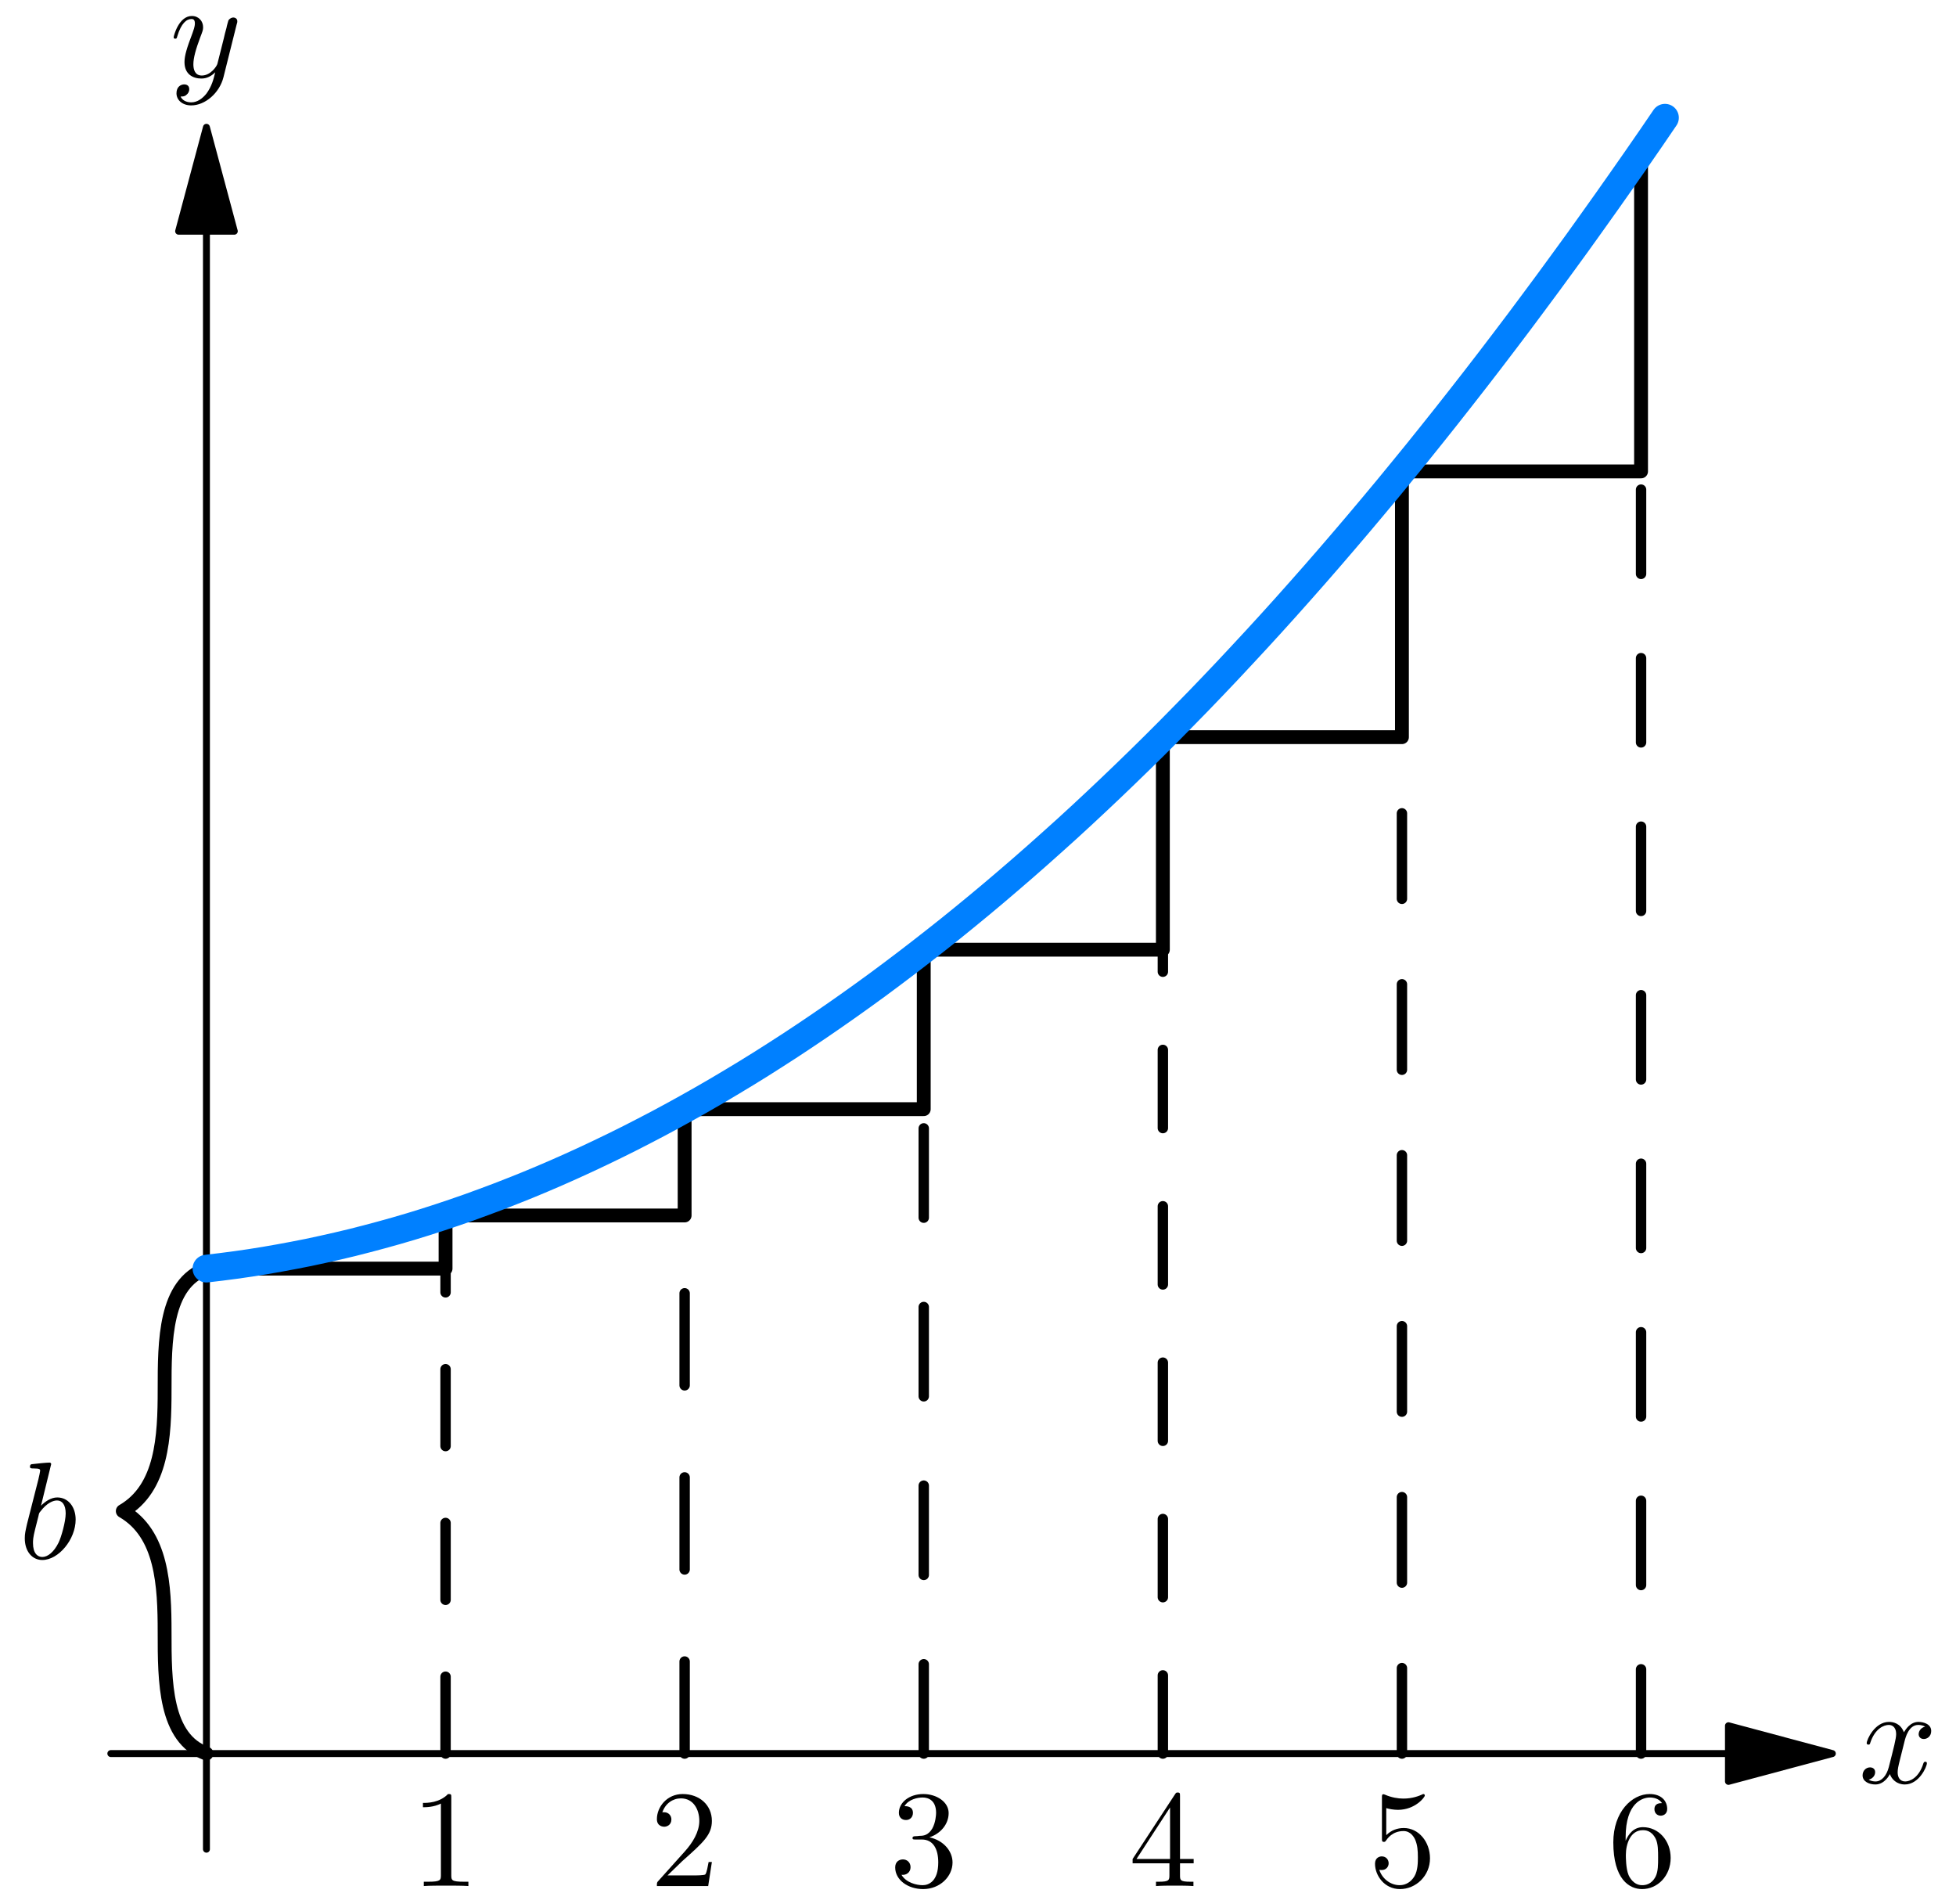 <?xml version="1.0" encoding="UTF-8"?>
<svg xmlns="http://www.w3.org/2000/svg" xmlns:xlink="http://www.w3.org/1999/xlink" width="141.2pt" height="137.44pt" viewBox="0 0 141.2 137.44" version="1.1">
<defs>
<g>
<symbol overflow="visible" id="glyph0-0">
<path style="stroke:none;" d=""/>
</symbol>
<symbol overflow="visible" id="glyph0-1">
<path style="stroke:none;" d="M 4.844 -3.797 C 4.891 -3.938 4.891 -3.953 4.891 -4.031 C 4.891 -4.203 4.75 -4.297 4.594 -4.297 C 4.5 -4.297 4.344 -4.234 4.25 -4.094 C 4.234 -4.031 4.141 -3.734 4.109 -3.547 C 4.031 -3.297 3.969 -3.016 3.906 -2.75 L 3.453 -0.953 C 3.422 -0.812 2.984 -0.109 2.328 -0.109 C 1.828 -0.109 1.719 -0.547 1.719 -0.922 C 1.719 -1.375 1.891 -2 2.219 -2.875 C 2.375 -3.281 2.422 -3.391 2.422 -3.594 C 2.422 -4.031 2.109 -4.406 1.609 -4.406 C 0.656 -4.406 0.297 -2.953 0.297 -2.875 C 0.297 -2.766 0.391 -2.766 0.406 -2.766 C 0.516 -2.766 0.516 -2.797 0.562 -2.953 C 0.844 -3.891 1.234 -4.188 1.578 -4.188 C 1.656 -4.188 1.828 -4.188 1.828 -3.875 C 1.828 -3.625 1.719 -3.359 1.656 -3.172 C 1.25 -2.109 1.078 -1.547 1.078 -1.078 C 1.078 -0.188 1.703 0.109 2.297 0.109 C 2.688 0.109 3.016 -0.062 3.297 -0.344 C 3.172 0.172 3.047 0.672 2.656 1.203 C 2.391 1.531 2.016 1.828 1.562 1.828 C 1.422 1.828 0.969 1.797 0.797 1.406 C 0.953 1.406 1.094 1.406 1.219 1.281 C 1.328 1.203 1.422 1.062 1.422 0.875 C 1.422 0.562 1.156 0.531 1.062 0.531 C 0.828 0.531 0.5 0.688 0.5 1.172 C 0.5 1.672 0.938 2.047 1.562 2.047 C 2.578 2.047 3.609 1.141 3.891 0.016 Z M 4.844 -3.797 "/>
</symbol>
<symbol overflow="visible" id="glyph0-2">
<path style="stroke:none;" d="M 3.328 -3.016 C 3.391 -3.266 3.625 -4.188 4.312 -4.188 C 4.359 -4.188 4.609 -4.188 4.812 -4.062 C 4.531 -4 4.344 -3.766 4.344 -3.516 C 4.344 -3.359 4.453 -3.172 4.719 -3.172 C 4.938 -3.172 5.25 -3.344 5.25 -3.75 C 5.25 -4.266 4.672 -4.406 4.328 -4.406 C 3.75 -4.406 3.406 -3.875 3.281 -3.656 C 3.031 -4.312 2.5 -4.406 2.203 -4.406 C 1.172 -4.406 0.594 -3.125 0.594 -2.875 C 0.594 -2.766 0.703 -2.766 0.719 -2.766 C 0.797 -2.766 0.828 -2.797 0.844 -2.875 C 1.188 -3.938 1.844 -4.188 2.188 -4.188 C 2.375 -4.188 2.719 -4.094 2.719 -3.516 C 2.719 -3.203 2.547 -2.547 2.188 -1.141 C 2.031 -0.531 1.672 -0.109 1.234 -0.109 C 1.172 -0.109 0.953 -0.109 0.734 -0.234 C 0.984 -0.297 1.203 -0.5 1.203 -0.781 C 1.203 -1.047 0.984 -1.125 0.844 -1.125 C 0.531 -1.125 0.297 -0.875 0.297 -0.547 C 0.297 -0.094 0.781 0.109 1.219 0.109 C 1.891 0.109 2.25 -0.594 2.266 -0.641 C 2.391 -0.281 2.75 0.109 3.344 0.109 C 4.375 0.109 4.938 -1.172 4.938 -1.422 C 4.938 -1.531 4.859 -1.531 4.828 -1.531 C 4.734 -1.531 4.719 -1.484 4.688 -1.422 C 4.359 -0.344 3.688 -0.109 3.375 -0.109 C 2.984 -0.109 2.828 -0.422 2.828 -0.766 C 2.828 -0.984 2.875 -1.203 2.984 -1.641 Z M 3.328 -3.016 "/>
</symbol>
<symbol overflow="visible" id="glyph0-3">
<path style="stroke:none;" d="M 2.375 -6.812 C 2.375 -6.812 2.375 -6.922 2.25 -6.922 C 2.031 -6.922 1.297 -6.844 1.031 -6.812 C 0.953 -6.812 0.844 -6.797 0.844 -6.625 C 0.844 -6.5 0.938 -6.5 1.094 -6.5 C 1.562 -6.5 1.578 -6.438 1.578 -6.328 C 1.578 -6.266 1.5 -5.922 1.453 -5.719 L 0.625 -2.469 C 0.516 -1.969 0.469 -1.797 0.469 -1.453 C 0.469 -0.516 1 0.109 1.734 0.109 C 2.906 0.109 4.141 -1.375 4.141 -2.812 C 4.141 -3.719 3.609 -4.406 2.812 -4.406 C 2.359 -4.406 1.938 -4.109 1.641 -3.812 Z M 1.453 -3.047 C 1.5 -3.266 1.5 -3.281 1.594 -3.391 C 2.078 -4.031 2.531 -4.188 2.797 -4.188 C 3.156 -4.188 3.422 -3.891 3.422 -3.25 C 3.422 -2.656 3.094 -1.516 2.906 -1.141 C 2.578 -0.469 2.125 -0.109 1.734 -0.109 C 1.391 -0.109 1.062 -0.375 1.062 -1.109 C 1.062 -1.312 1.062 -1.5 1.219 -2.125 Z M 1.453 -3.047 "/>
</symbol>
<symbol overflow="visible" id="glyph1-0">
<path style="stroke:none;" d=""/>
</symbol>
<symbol overflow="visible" id="glyph1-1">
<path style="stroke:none;" d="M 2.938 -6.375 C 2.938 -6.625 2.938 -6.641 2.703 -6.641 C 2.078 -6 1.203 -6 0.891 -6 L 0.891 -5.688 C 1.094 -5.688 1.672 -5.688 2.188 -5.953 L 2.188 -0.781 C 2.188 -0.422 2.156 -0.312 1.266 -0.312 L 0.953 -0.312 L 0.953 0 C 1.297 -0.031 2.156 -0.031 2.562 -0.031 C 2.953 -0.031 3.828 -0.031 4.172 0 L 4.172 -0.312 L 3.859 -0.312 C 2.953 -0.312 2.938 -0.422 2.938 -0.781 Z M 2.938 -6.375 "/>
</symbol>
<symbol overflow="visible" id="glyph1-2">
<path style="stroke:none;" d="M 1.266 -0.766 L 2.328 -1.797 C 3.875 -3.172 4.469 -3.703 4.469 -4.703 C 4.469 -5.844 3.578 -6.641 2.359 -6.641 C 1.234 -6.641 0.5 -5.719 0.5 -4.828 C 0.5 -4.281 1 -4.281 1.031 -4.281 C 1.203 -4.281 1.547 -4.391 1.547 -4.812 C 1.547 -5.062 1.359 -5.328 1.016 -5.328 C 0.938 -5.328 0.922 -5.328 0.891 -5.312 C 1.109 -5.969 1.656 -6.328 2.234 -6.328 C 3.141 -6.328 3.562 -5.516 3.562 -4.703 C 3.562 -3.906 3.078 -3.125 2.516 -2.5 L 0.609 -0.375 C 0.5 -0.266 0.5 -0.234 0.5 0 L 4.203 0 L 4.469 -1.734 L 4.234 -1.734 C 4.172 -1.438 4.109 -1 4 -0.844 C 3.938 -0.766 3.281 -0.766 3.062 -0.766 Z M 1.266 -0.766 "/>
</symbol>
<symbol overflow="visible" id="glyph1-3">
<path style="stroke:none;" d="M 2.891 -3.516 C 3.703 -3.781 4.281 -4.469 4.281 -5.266 C 4.281 -6.078 3.406 -6.641 2.453 -6.641 C 1.453 -6.641 0.688 -6.047 0.688 -5.281 C 0.688 -4.953 0.906 -4.766 1.203 -4.766 C 1.5 -4.766 1.703 -4.984 1.703 -5.281 C 1.703 -5.766 1.234 -5.766 1.094 -5.766 C 1.391 -6.266 2.047 -6.391 2.406 -6.391 C 2.828 -6.391 3.375 -6.172 3.375 -5.281 C 3.375 -5.156 3.344 -4.578 3.094 -4.141 C 2.797 -3.656 2.453 -3.625 2.203 -3.625 C 2.125 -3.609 1.891 -3.594 1.812 -3.594 C 1.734 -3.578 1.672 -3.562 1.672 -3.469 C 1.672 -3.359 1.734 -3.359 1.906 -3.359 L 2.344 -3.359 C 3.156 -3.359 3.531 -2.688 3.531 -1.703 C 3.531 -0.344 2.844 -0.062 2.406 -0.062 C 1.969 -0.062 1.219 -0.234 0.875 -0.812 C 1.219 -0.766 1.531 -0.984 1.531 -1.359 C 1.531 -1.719 1.266 -1.922 0.984 -1.922 C 0.734 -1.922 0.422 -1.781 0.422 -1.344 C 0.422 -0.438 1.344 0.219 2.438 0.219 C 3.656 0.219 4.562 -0.688 4.562 -1.703 C 4.562 -2.516 3.922 -3.297 2.891 -3.516 Z M 2.891 -3.516 "/>
</symbol>
<symbol overflow="visible" id="glyph1-4">
<path style="stroke:none;" d="M 2.938 -1.641 L 2.938 -0.781 C 2.938 -0.422 2.906 -0.312 2.172 -0.312 L 1.969 -0.312 L 1.969 0 C 2.375 -0.031 2.891 -0.031 3.312 -0.031 C 3.734 -0.031 4.25 -0.031 4.672 0 L 4.672 -0.312 L 4.453 -0.312 C 3.719 -0.312 3.703 -0.422 3.703 -0.781 L 3.703 -1.641 L 4.688 -1.641 L 4.688 -1.953 L 3.703 -1.953 L 3.703 -6.484 C 3.703 -6.688 3.703 -6.75 3.531 -6.75 C 3.453 -6.75 3.422 -6.75 3.344 -6.625 L 0.281 -1.953 L 0.281 -1.641 Z M 2.984 -1.953 L 0.562 -1.953 L 2.984 -5.672 Z M 2.984 -1.953 "/>
</symbol>
<symbol overflow="visible" id="glyph1-5">
<path style="stroke:none;" d="M 4.469 -2 C 4.469 -3.188 3.656 -4.188 2.578 -4.188 C 2.109 -4.188 1.672 -4.031 1.312 -3.672 L 1.312 -5.625 C 1.516 -5.562 1.844 -5.5 2.156 -5.5 C 3.391 -5.5 4.094 -6.406 4.094 -6.531 C 4.094 -6.594 4.062 -6.641 3.984 -6.641 C 3.984 -6.641 3.953 -6.641 3.906 -6.609 C 3.703 -6.516 3.219 -6.312 2.547 -6.312 C 2.156 -6.312 1.688 -6.391 1.219 -6.594 C 1.141 -6.625 1.125 -6.625 1.109 -6.625 C 1 -6.625 1 -6.547 1 -6.391 L 1 -3.438 C 1 -3.266 1 -3.188 1.141 -3.188 C 1.219 -3.188 1.234 -3.203 1.281 -3.266 C 1.391 -3.422 1.75 -3.969 2.562 -3.969 C 3.078 -3.969 3.328 -3.516 3.406 -3.328 C 3.562 -2.953 3.594 -2.578 3.594 -2.078 C 3.594 -1.719 3.594 -1.125 3.344 -0.703 C 3.109 -0.312 2.734 -0.062 2.281 -0.062 C 1.562 -0.062 0.984 -0.594 0.812 -1.172 C 0.844 -1.172 0.875 -1.156 0.984 -1.156 C 1.312 -1.156 1.484 -1.406 1.484 -1.641 C 1.484 -1.891 1.312 -2.141 0.984 -2.141 C 0.844 -2.141 0.5 -2.062 0.5 -1.609 C 0.5 -0.75 1.188 0.219 2.297 0.219 C 3.453 0.219 4.469 -0.734 4.469 -2 Z M 4.469 -2 "/>
</symbol>
<symbol overflow="visible" id="glyph1-6">
<path style="stroke:none;" d="M 1.312 -3.266 L 1.312 -3.516 C 1.312 -6.031 2.547 -6.391 3.062 -6.391 C 3.297 -6.391 3.719 -6.328 3.938 -5.984 C 3.781 -5.984 3.391 -5.984 3.391 -5.547 C 3.391 -5.234 3.625 -5.078 3.844 -5.078 C 4 -5.078 4.312 -5.172 4.312 -5.562 C 4.312 -6.156 3.875 -6.641 3.047 -6.641 C 1.766 -6.641 0.422 -5.359 0.422 -3.156 C 0.422 -0.484 1.578 0.219 2.5 0.219 C 3.609 0.219 4.562 -0.719 4.562 -2.031 C 4.562 -3.297 3.672 -4.25 2.562 -4.25 C 1.891 -4.25 1.516 -3.75 1.312 -3.266 Z M 2.5 -0.062 C 1.875 -0.062 1.578 -0.656 1.516 -0.812 C 1.328 -1.281 1.328 -2.078 1.328 -2.25 C 1.328 -3.031 1.656 -4.031 2.547 -4.031 C 2.719 -4.031 3.172 -4.031 3.484 -3.406 C 3.656 -3.047 3.656 -2.531 3.656 -2.047 C 3.656 -1.562 3.656 -1.062 3.484 -0.703 C 3.188 -0.109 2.734 -0.062 2.5 -0.062 Z M 2.5 -0.062 "/>
</symbol>
</g>
</defs>
<g id="surface1">
<path style="fill:none;stroke-width:5;stroke-linecap:round;stroke-linejoin:round;stroke:rgb(0%,0%,0%);stroke-opacity:1;stroke-miterlimit:10;" d="M 149.023 1207.525 L 149.023 39.791 " transform="matrix(0.1,0,0,-0.1,0,137.44)"/>
<path style="fill-rule:nonzero;fill:rgb(0%,0%,0%);fill-opacity:1;stroke-width:5;stroke-linecap:round;stroke-linejoin:round;stroke:rgb(0%,0%,0%);stroke-opacity:1;stroke-miterlimit:10;" d="M 149.023 1282.525 L 128.945 1207.525 L 169.141 1207.525 Z M 149.023 1282.525 " transform="matrix(0.1,0,0,-0.1,0,137.44)"/>
<path style="fill:none;stroke-width:5;stroke-linecap:round;stroke-linejoin:round;stroke:rgb(0%,0%,0%);stroke-opacity:1;stroke-miterlimit:10;" d="M 1247.734 108.814 L 80 108.814 " transform="matrix(0.1,0,0,-0.1,0,137.44)"/>
<path style="fill-rule:nonzero;fill:rgb(0%,0%,0%);fill-opacity:1;stroke-width:5;stroke-linecap:round;stroke-linejoin:round;stroke:rgb(0%,0%,0%);stroke-opacity:1;stroke-miterlimit:10;" d="M 1322.734 108.814 L 1247.734 128.892 L 1247.734 88.736 Z M 1322.734 108.814 " transform="matrix(0.1,0,0,-0.1,0,137.44)"/>
<path style="fill:none;stroke-width:7.5;stroke-linecap:round;stroke-linejoin:round;stroke:rgb(0%,0%,0%);stroke-opacity:1;stroke-dasharray:55.48,55.48;stroke-miterlimit:10;" d="M 321.641 108.814 L 321.641 497.173 " transform="matrix(0.1,0,0,-0.1,0,137.44)"/>
<path style="fill:none;stroke-width:10;stroke-linecap:round;stroke-linejoin:round;stroke:rgb(0%,0%,0%);stroke-opacity:1;stroke-miterlimit:10;" d="M 149.023 458.814 L 321.641 458.814 L 321.641 497.173 " transform="matrix(0.1,0,0,-0.1,0,137.44)"/>
<path style="fill:none;stroke-width:7.5;stroke-linecap:round;stroke-linejoin:round;stroke:rgb(0%,0%,0%);stroke-opacity:1;stroke-dasharray:66.439,66.439;stroke-miterlimit:10;" d="M 494.219 108.814 L 494.219 573.892 " transform="matrix(0.1,0,0,-0.1,0,137.44)"/>
<path style="fill:none;stroke-width:10;stroke-linecap:round;stroke-linejoin:round;stroke:rgb(0%,0%,0%);stroke-opacity:1;stroke-miterlimit:10;" d="M 321.641 497.173 L 494.219 497.173 L 494.219 573.892 " transform="matrix(0.1,0,0,-0.1,0,137.44)"/>
<path style="fill:none;stroke-width:7.5;stroke-linecap:round;stroke-linejoin:round;stroke:rgb(0%,0%,0%);stroke-opacity:1;stroke-dasharray:64.46,64.46;stroke-miterlimit:10;" d="M 666.836 108.814 L 666.836 688.97 " transform="matrix(0.1,0,0,-0.1,0,137.44)"/>
<path style="fill:none;stroke-width:10;stroke-linecap:round;stroke-linejoin:round;stroke:rgb(0%,0%,0%);stroke-opacity:1;stroke-miterlimit:10;" d="M 494.219 573.892 L 666.836 573.892 L 666.836 688.97 " transform="matrix(0.1,0,0,-0.1,0,137.44)"/>
<path style="fill:none;stroke-width:7.5;stroke-linecap:round;stroke-linejoin:round;stroke:rgb(0%,0%,0%);stroke-opacity:1;stroke-dasharray:56.428,56.428;stroke-miterlimit:10;" d="M 839.453 108.814 L 839.453 842.369 " transform="matrix(0.1,0,0,-0.1,0,137.44)"/>
<path style="fill:none;stroke-width:10;stroke-linecap:round;stroke-linejoin:round;stroke:rgb(0%,0%,0%);stroke-opacity:1;stroke-miterlimit:10;" d="M 666.836 688.97 L 839.453 688.97 L 839.453 842.369 " transform="matrix(0.1,0,0,-0.1,0,137.44)"/>
<path style="fill:none;stroke-width:7.5;stroke-linecap:round;stroke-linejoin:round;stroke:rgb(0%,0%,0%);stroke-opacity:1;stroke-dasharray:61.69,61.69;stroke-miterlimit:10;" d="M 1012.031 108.814 L 1012.031 1034.166 " transform="matrix(0.1,0,0,-0.1,0,137.44)"/>
<path style="fill:none;stroke-width:10;stroke-linecap:round;stroke-linejoin:round;stroke:rgb(0%,0%,0%);stroke-opacity:1;stroke-miterlimit:10;" d="M 839.453 842.369 L 1012.031 842.369 L 1012.031 1034.166 " transform="matrix(0.1,0,0,-0.1,0,137.44)"/>
<path style="fill:none;stroke-width:7.5;stroke-linecap:round;stroke-linejoin:round;stroke:rgb(0%,0%,0%);stroke-opacity:1;stroke-dasharray:60.815,60.815;stroke-miterlimit:10;" d="M 1184.648 108.814 L 1184.648 1264.283 " transform="matrix(0.1,0,0,-0.1,0,137.44)"/>
<path style="fill:none;stroke-width:10;stroke-linecap:round;stroke-linejoin:round;stroke:rgb(0%,0%,0%);stroke-opacity:1;stroke-miterlimit:10;" d="M 1012.031 1034.166 L 1184.648 1034.166 L 1184.648 1264.283 " transform="matrix(0.1,0,0,-0.1,0,137.44)"/>
<path style="fill:none;stroke-width:10;stroke-linecap:round;stroke-linejoin:round;stroke:rgb(0%,0%,0%);stroke-opacity:1;stroke-miterlimit:10;" d="M 149.023 108.814 C 118.828 119.791 118.828 160.923 118.828 196.314 C 118.828 230.064 117.148 267.33 88.633 283.814 C 117.148 300.298 118.828 337.564 118.828 371.314 C 118.828 406.705 118.828 447.837 149.023 458.814 " transform="matrix(0.1,0,0,-0.1,0,137.44)"/>
<path style="fill:none;stroke-width:20;stroke-linecap:round;stroke-linejoin:round;stroke:rgb(0%,50%,100%);stroke-opacity:1;stroke-miterlimit:10;" d="M 149.023 458.814 L 159.57 460.064 L 170.078 461.431 L 180.625 462.955 L 191.133 464.634 L 201.68 466.47 L 212.188 468.423 L 222.734 470.494 L 233.242 472.759 L 243.789 475.142 L 254.297 477.642 L 264.844 480.337 L 275.391 483.15 L 285.898 486.08 L 296.445 489.166 L 306.953 492.408 L 317.5 495.806 L 328.008 499.322 L 338.555 502.994 L 349.062 506.822 L 359.609 510.767 L 370.117 514.869 L 380.664 519.087 L 391.172 523.462 L 401.719 527.994 L 412.266 532.681 L 422.773 537.486 L 433.32 542.447 L 443.828 547.525 L 454.375 552.759 L 464.883 558.15 L 475.43 563.658 L 485.938 569.322 L 496.484 575.142 L 506.992 581.08 L 517.539 587.173 L 528.047 593.423 L 538.594 599.791 L 549.141 606.314 L 559.648 612.994 L 570.195 619.791 L 580.703 626.744 L 591.25 633.853 L 601.758 641.08 L 612.305 648.462 L 622.812 655.962 L 633.359 663.619 L 643.867 671.431 L 654.414 679.4 L 664.922 687.486 L 675.469 695.728 L 686.016 704.087 L 696.523 712.603 L 707.07 721.275 L 717.578 730.064 L 728.125 739.048 L 738.633 748.111 L 749.18 757.369 L 759.688 766.744 L 770.234 776.236 L 780.781 785.923 L 791.289 795.728 L 801.797 805.65 L 812.344 815.767 L 822.891 826.002 L 833.398 836.353 L 843.945 846.9 L 854.453 857.564 L 865 868.345 L 875.508 879.283 L 886.055 890.377 L 896.562 901.627 L 907.109 912.994 L 917.656 924.517 L 928.164 936.158 L 938.672 947.955 L 949.219 959.908 L 959.766 972.017 L 970.273 984.244 L 980.82 996.627 L 991.328 1009.127 L 1001.875 1021.783 L 1012.383 1034.595 L 1022.93 1047.525 L 1033.438 1060.611 L 1043.984 1073.853 L 1054.492 1087.213 L 1065.039 1100.728 L 1075.586 1114.4 L 1086.094 1128.189 L 1096.641 1142.134 L 1107.148 1156.236 L 1117.695 1170.455 L 1128.203 1184.83 L 1138.75 1199.322 L 1149.258 1214.009 L 1159.805 1228.814 L 1170.312 1243.736 L 1180.859 1258.814 L 1191.406 1274.048 L 1201.914 1289.439 " transform="matrix(0.1,0,0,-0.1,0,137.44)"/>
<g style="fill:rgb(0%,0%,0%);fill-opacity:1;">
  <use xlink:href="#glyph0-1" x="12.24" y="5.56"/>
</g>
<g style="fill:rgb(0%,0%,0%);fill-opacity:1;">
  <use xlink:href="#glyph0-2" x="134.16" y="128.68"/>
</g>
<g style="fill:rgb(0%,0%,0%);fill-opacity:1;">
  <use xlink:href="#glyph1-1" x="29.64" y="136.12"/>
</g>
<g style="fill:rgb(0%,0%,0%);fill-opacity:1;">
  <use xlink:href="#glyph1-2" x="46.92" y="136.12"/>
</g>
<g style="fill:rgb(0%,0%,0%);fill-opacity:1;">
  <use xlink:href="#glyph1-3" x="64.2" y="136.12"/>
</g>
<g style="fill:rgb(0%,0%,0%);fill-opacity:1;">
  <use xlink:href="#glyph1-4" x="81.48" y="136.12"/>
</g>
<g style="fill:rgb(0%,0%,0%);fill-opacity:1;">
  <use xlink:href="#glyph1-5" x="98.76" y="136.12"/>
</g>
<g style="fill:rgb(0%,0%,0%);fill-opacity:1;">
  <use xlink:href="#glyph1-6" x="116.04" y="136.12"/>
</g>
<g style="fill:rgb(0%,0%,0%);fill-opacity:1;">
  <use xlink:href="#glyph0-3" x="1.32" y="112.48"/>
</g>
</g>
</svg>
